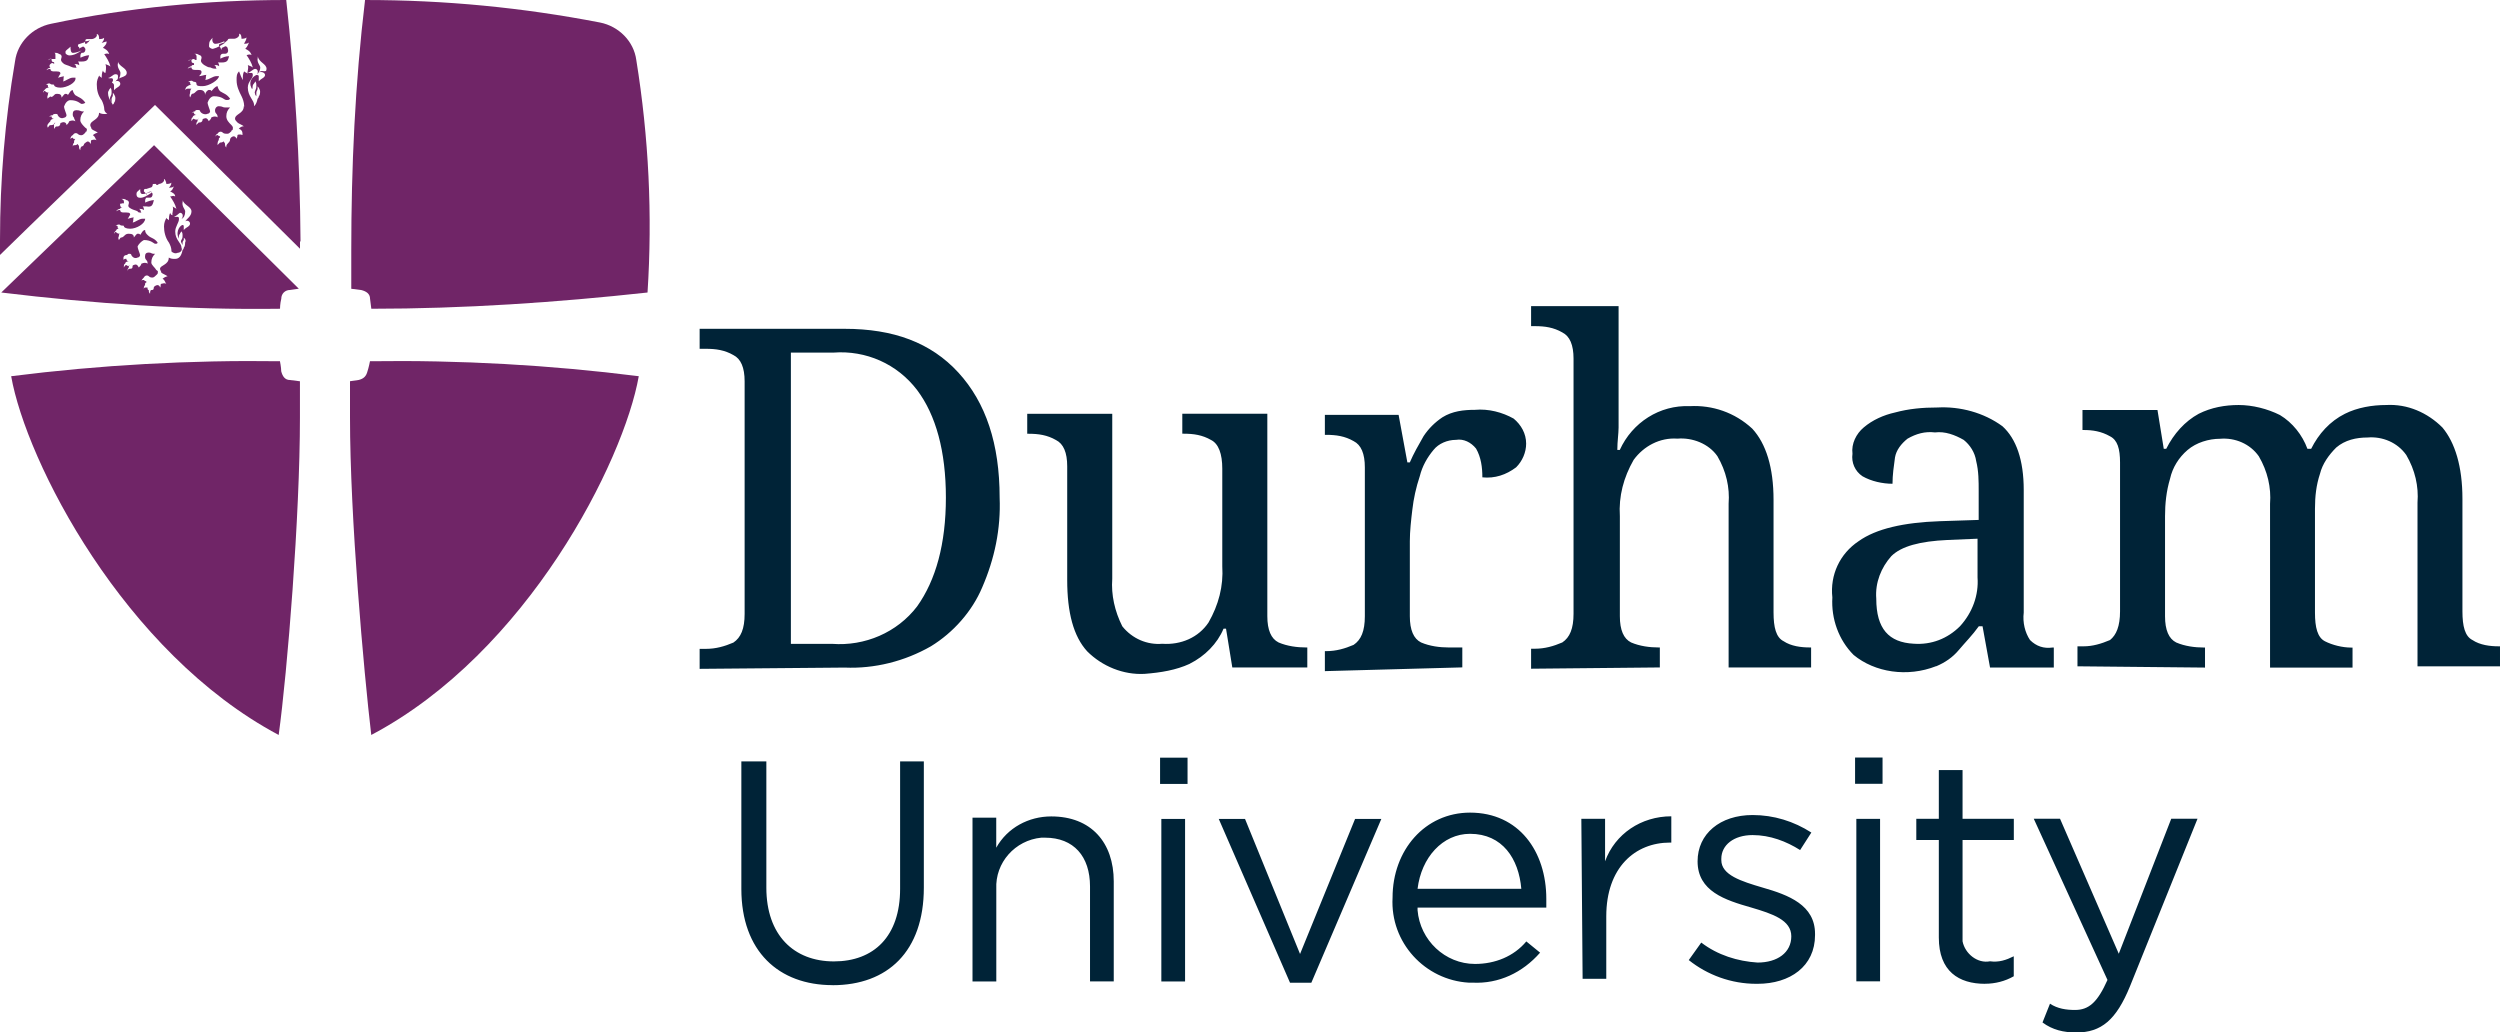 <?xml version="1.0" encoding="UTF-8"?>
<svg id="Layer_2" data-name="Layer 2" xmlns="http://www.w3.org/2000/svg" viewBox="0 0 414 170.98">
  <defs>
    <style>
      .cls-1 {
        fill: #002337;
      }

      .cls-2 {
        fill: #702567;
      }
    </style>
  </defs>
  <g id="Layer_1-2" data-name="Layer 1">
    <g>
      <path class="cls-1" d="m343.83,170.98c4.14,0,6.62-2.07,8.9-7.66l11.18-27.74h-4.35l-8.69,22.36-9.73-22.36h-4.35l12.21,26.7c-1.66,3.73-3.11,4.97-5.38,4.97-1.45,0-2.9-.21-4.14-1.04l-1.24,3.11c1.66,1.24,3.52,1.66,5.59,1.66m-15.11-8.07c1.66,0,3.31-.41,4.76-1.24v-3.31c-1.24.62-2.48,1.04-3.93.83-2.07.41-4.14-1.24-4.55-3.31v-16.77h8.49v-3.52h-8.49v-8.07h-3.93v8.07h-3.73v3.52h3.73v16.15c0,5.59,3.31,7.66,7.66,7.66m-21.32-.41h3.93v-26.91h-3.93v26.91Zm-.21-32.71h4.55v-4.35h-4.55v4.35Zm-16.15,33.12c5.38,0,9.52-2.9,9.52-8.07v-.21c0-4.76-4.35-6.42-8.69-7.66-3.52-1.04-6.83-2.07-6.83-4.55v-.21c0-2.28,2.07-3.93,5.18-3.93,2.9,0,5.59,1.04,7.87,2.48l1.86-2.9c-2.9-1.86-6.21-2.9-9.73-2.9-5.38,0-9.11,3.11-9.11,7.66h0c0,4.97,4.55,6.42,8.9,7.66,3.52,1.04,6.62,2.07,6.62,4.76h0c0,2.69-2.28,4.35-5.59,4.35-3.31-.21-6.62-1.24-9.32-3.31l-2.07,2.9c3.11,2.48,7.04,3.93,11.18,3.93m-28.77-.83h3.93v-10.35c0-8.07,4.76-12.21,10.56-12.21h.21v-4.35c-4.97,0-9.32,2.9-10.97,7.45v-7.04h-3.93l.21,26.5Zm-27.32-14.9c.62-5.18,4.14-9.11,8.69-9.11,5.38,0,8.07,4.14,8.49,9.11h-17.18Zm0,3.11h21.32v-1.45c0-7.87-4.55-14.28-12.63-14.28-7.45,0-12.83,6.21-12.83,14.08-.41,7.45,5.38,13.66,12.63,14.08h.62c4.35.21,8.28-1.66,11.18-4.97l-2.28-1.86c-2.07,2.48-5.18,3.73-8.49,3.73-4.97,0-9.11-3.93-9.52-8.9m-21.11,12.01h3.52l11.59-27.12h-4.35l-9.11,22.36-9.11-22.36h-4.35l11.8,27.12Zm-21.32-.21h3.93v-26.91h-3.93v26.91Zm-.21-32.71h4.55v-4.35h-4.55v4.35Zm-31.05,32.71h3.93v-15.32c-.21-4.35,3.11-8.07,7.45-8.49h.62c4.76,0,7.45,3.11,7.45,8.07v15.73h3.93v-16.56c0-6.42-3.73-10.76-10.35-10.76-3.73,0-7.25,1.86-9.11,5.18v-4.97h-3.93v27.12Zm-23.18.62c9.11,0,15.11-5.59,15.11-16.15v-20.91h-3.93v21.11c0,7.87-4.35,12.01-10.97,12.01s-11.18-4.35-11.18-12.21v-20.91h-4.14v21.11c0,10.35,6.21,15.94,15.11,15.94"/>
      <path class="cls-1" d="m365.15,110.54v-3.31h-.21c-1.45,0-3.11-.21-4.55-.83-1.24-.62-1.86-2.07-1.86-4.35v-16.56c0-2.07.21-4.14.83-6.21.41-1.86,1.45-3.52,2.9-4.76,1.45-1.24,3.52-1.86,5.38-1.86,2.48-.21,4.97.83,6.42,2.9,1.45,2.48,2.07,5.18,1.86,7.87v27.12h13.66v-3.31h-.21c-1.45,0-3.11-.41-4.35-1.04s-1.66-2.28-1.66-4.76v-17.18c0-2.07.21-3.93.83-5.8.41-1.66,1.45-3.11,2.69-4.35,1.45-1.24,3.31-1.66,5.18-1.66,2.48-.21,4.97.83,6.42,2.9,1.45,2.48,2.07,5.18,1.86,7.87v27.12h13.66v-3.31h-.21c-1.45,0-3.11-.21-4.35-1.04-1.24-.62-1.66-2.28-1.66-4.76v-18.63c0-5.38-1.24-9.32-3.31-11.8-2.48-2.48-5.8-3.93-9.32-3.73-2.28,0-4.76.41-6.83,1.45-2.48,1.24-4.35,3.31-5.59,5.8h-.62c-.83-2.28-2.48-4.35-4.55-5.59-2.07-1.04-4.55-1.66-6.83-1.66s-4.55.41-6.62,1.45c-2.28,1.24-4.14,3.31-5.38,5.8h-.41l-1.04-6.42h-12.42v3.31h.21c1.45,0,2.9.21,4.35,1.04,1.24.62,1.66,2.07,1.66,4.35v24.63c0,2.48-.62,3.93-1.66,4.76-1.45.62-2.9,1.04-4.35,1.04h-1.04v3.31l21.11.21Zm-54.44-11.39c-.21-2.69.83-5.18,2.48-7.04,1.66-1.66,4.76-2.48,9.32-2.69l4.97-.21v6.42c.21,2.9-.83,5.8-2.9,8.07-2.07,2.07-4.76,3.11-7.66,2.9-4.14-.21-6.21-2.48-6.21-7.45m9.94,11.18c1.45-.62,2.69-1.45,3.73-2.69,1.04-1.24,2.28-2.48,3.31-3.93h.62l1.24,6.83h10.56v-3.31h-.21c-1.45.21-2.69-.21-3.73-1.24-.83-1.24-1.24-2.9-1.04-4.55v-20.29c0-4.97-1.24-8.49-3.52-10.56-3.11-2.28-7.04-3.31-10.76-3.11-2.48,0-4.76.21-7.04.83-1.86.41-3.73,1.24-5.18,2.48-1.24,1.04-2.07,2.69-1.86,4.35-.21,1.45.41,2.9,1.66,3.73,1.45.83,3.31,1.24,4.97,1.24,0-1.45.21-2.9.41-4.35.21-1.24,1.04-2.28,2.07-3.11,1.45-.83,2.9-1.24,4.55-1.04,1.66-.21,3.31.41,4.76,1.24,1.04.83,1.86,2.07,2.07,3.52.41,1.66.41,3.31.41,4.97v4.76l-6.42.21c-6,.21-10.56,1.24-13.46,3.31-3.11,2.07-4.76,5.59-4.35,9.32-.21,3.52,1.04,7.04,3.52,9.52,3.52,2.9,8.9,3.73,13.66,1.86m-45.75.21v-3.31h-.21c-1.45,0-3.11-.21-4.55-.83-1.24-.62-1.86-2.07-1.86-4.35v-16.56c-.21-3.31.62-6.42,2.28-9.32,1.66-2.28,4.35-3.73,7.25-3.52,2.48-.21,5.18.83,6.62,2.9,1.45,2.48,2.07,5.18,1.86,7.87v27.12h13.66v-3.31h-.21c-1.45,0-3.11-.21-4.35-1.04-1.24-.62-1.66-2.28-1.66-4.76v-18.63c0-5.38-1.24-9.32-3.52-11.8-2.9-2.69-6.62-3.93-10.35-3.73-4.97-.21-9.52,2.69-11.59,7.25h-.41c0-1.45.21-2.69.21-3.73v-20.08h-14.49v3.31h.62c1.66,0,3.11.21,4.55,1.04,1.24.62,1.86,2.07,1.86,4.35v42.23c0,2.48-.62,3.93-1.86,4.76-1.45.62-2.9,1.04-4.55,1.04h-.62v3.31l21.32-.21Zm-32.71,0v-3.31h-2.28c-1.45,0-3.11-.21-4.55-.83-1.24-.62-1.86-2.07-1.86-4.35v-12.42c0-1.66.21-3.52.41-5.18.21-1.86.62-3.73,1.24-5.59.41-1.66,1.24-3.11,2.28-4.35.83-1.04,2.28-1.66,3.73-1.66,1.24-.21,2.48.41,3.31,1.45.83,1.45,1.04,3.11,1.04,4.76,2.07.21,3.93-.41,5.59-1.66,1.04-1.04,1.66-2.48,1.66-3.93,0-1.66-.83-3.11-2.07-4.14-1.86-1.04-4.14-1.66-6.42-1.45-1.86,0-3.73.21-5.38,1.24-1.24.83-2.28,1.86-3.11,3.11-.83,1.45-1.66,2.9-2.28,4.35h-.41l-1.45-7.87h-12.21v3.31h.21c1.66,0,3.11.21,4.55,1.04,1.24.62,1.86,2.07,1.86,4.35v24.63c0,2.48-.62,3.93-1.86,4.76-1.45.62-2.9,1.04-4.55,1.04h-.21v3.31l22.77-.62Zm-45.13-.62c2.48-1.24,4.55-3.31,5.59-5.8h.41l1.04,6.42h12.42v-3.31h-.21c-1.45,0-3.11-.21-4.55-.83-1.24-.62-1.86-2.07-1.86-4.35v-33.53h-14.08v3.31h.21c1.66,0,3.11.21,4.55,1.04,1.24.62,1.86,2.28,1.86,4.76v16.15c.21,3.31-.62,6.42-2.28,9.32-1.66,2.48-4.55,3.73-7.66,3.52-2.48.21-4.97-.83-6.62-2.9-1.24-2.48-1.86-5.18-1.66-7.87v-27.32h-14.08v3.31h.21c1.66,0,3.11.21,4.55,1.04,1.24.62,1.86,2.07,1.86,4.35v18.84c0,5.38,1.04,9.32,3.31,11.8,2.48,2.48,6,3.93,9.52,3.73,2.69-.21,5.18-.62,7.45-1.66m-65.83-51.54h6.83c5.38-.41,10.56,1.86,13.87,6.21,3.11,4.14,4.76,10.14,4.76,17.8s-1.66,13.66-4.76,18.01c-3.31,4.35-8.69,6.62-14.08,6.21h-6.83v-48.23h.21Zm8.69,52.16c4.97.21,9.94-1.04,14.28-3.52,3.73-2.28,6.83-5.8,8.49-9.73,2.07-4.76,3.11-9.73,2.9-14.9,0-8.9-2.28-15.73-6.83-20.7s-10.76-7.25-18.84-7.25h-24.01v3.31h1.04c1.66,0,3.11.21,4.55,1.04,1.24.62,1.86,2.07,1.86,4.35v38.5c0,2.48-.62,3.93-1.86,4.76-1.45.62-2.9,1.04-4.55,1.04h-1.04v3.31l24.01-.21Z"/>
      <path class="cls-2" d="m61.48,51.13c15.32,0,30.64-1.04,45.75-2.69.83-12.83.21-25.67-1.86-38.5-.41-3.11-2.9-5.59-6-6.21-12.83-2.48-25.67-3.73-38.92-3.73-1.66,13.87-2.28,27.74-2.28,41.4v6.42h0l1.66.21c.83.21,1.45.62,1.45,1.45,0,0,.21,1.66.21,1.66Z"/>
      <path class="cls-2" d="m49.68,63.14l-1.66-.21c-.83,0-1.24-.62-1.45-1.45,0-.62-.21-1.66-.21-1.66h0c-14.9-.21-29.81.62-44.51,2.48,2.48,14.08,18.63,45.75,44.3,59.41,1.45-10.56,3.52-36.23,3.52-52.58v-6h0Z"/>
      <path class="cls-2" d="m61.27,59.82h0c14.9-.21,29.81.62,44.51,2.48-2.48,14.08-18.42,45.75-44.3,59.41-1.24-10.56-3.52-36.02-3.52-52.58v-6h0l1.45-.21c.83-.21,1.24-.62,1.45-1.45.21-.62.41-1.66.41-1.66h0Z"/>
      <path class="cls-2" d="m25.87,30.22v.41c.21,0,.41,0,.41-.21l.41-.41c-.21.21-.62.21-.83.21"/>
      <path class="cls-2" d="m30.64,36.64c.41-.21.83,0,.83.41s-.62.62-.83.83l-.21.21v-.62q0-.21-.21-.21c-.21,0-1.24.83-.62,2.28,0-.41,0-.62.21-.83,0-.21.21-.21.21-.41.21.21.21.41.21.83,0,.62-.41.62-.21,1.04l.21.41v-.41c0-.21.21-.41.21-.41v-.41c.21.21.41.41.21.83,0,.21,0,.62-.21.83,0,.21-.21.41-.21.41-.21,1.04-.62,1.45-1.24,1.45-.41,0-.62,0-1.04-.21,0,1.24-1.45,1.24-1.45,1.86,0,.21.21.41.21.62.21.21.83.41,1.04.62-.21,0-.62.21-.83.41.41.21.41.62.62.83-.41-.21-.62,0-.83,0s0,.41-.21.62c0-.21-.21-.41-.41-.41s-.62.21-.62.41c0,.41-.21.41-.41.41s-.21.41-.21.62c-.21-.21-.21-.41-.21-.62-.21,0-.21-.21-.21-.41h0s-.21,0-.41,0-.21.21-.21.41c0-.41,0-.62.21-.83,0-.21,0-.41.21-.41v-.21q-.21,0-.41-.21c-.21,0-.41,0-.41.21,0-.21.21-.41.41-.62.21-.41.62-.41.83-.21.21.21.41.21.62.21s.41-.21.62-.41l.21-.21c0-.21.21-.41-.21-.62-.21-.41-.83-.83-.83-1.24,0-.62.21-1.04.62-1.45h-.21c-.41,0-.41-.21-.83-.21s-.62.21-.62.62c0,.21,0,.41.21.62.21.21.21.41.21.62-.21-.21-.62-.21-1.04,0,0,.21-.21.41-.41.62-.21-.41-.41-.62-.83-.41,0,0-.21,0-.21.21s0,.41-.41.41-.21,0-.21,0q-.21.21-.21.41c0-.21,0-.41.21-.62,0-.21,0-.41.21-.41h0c-.21.21-.41.21-.62,0q-.21,0-.41.41c0-.21,0-.62.21-.62,0-.21.21-.41.62-.41s0,0,0,0h0s-.41,0-.41-.41c-.21,0-.41,0-.41.21-.21-.41,0-.83.41-.83h0c.21,0,.21-.21.41-.21s.41,0,.41.21c.21.41.62.62,1.04.41.21,0,.41-.21.41-.41s-.41-1.04-.41-1.45c.21-.41.62-.83,1.04-1.04,1.24,0,1.66.62,1.86.62s.41,0,.41-.21c-.62-.83-1.04-.62-1.66-1.24-.21-.21-.41-.41-.41-.83-.41,0-.62.62-.83.83,0-.21-.21-.21-.41-.21s-.41.41-.62.62c0-.41-.21-.62-.83-.62q-.41,0-.62.21c-.21.21-.41.41-.62.41s-.21.21-.41.41c-.21-.41,0-.62,0-.62,0-.21,0-.41.21-.41h0c-.21,0-.41,0-.62-.21s-.21,0-.41.21c0-.21.21-.41.41-.62,0-.21.41-.21.41-.21.21,0,0,0,0,0-.21,0-.21-.21-.21-.41-.21-.21-.41,0-.41,0,.21-.21.62-.41.83-.21s.62,0,.62.21.41.41,1.04.41c1.04,0,2.48-.83,2.48-1.66h-.41c-.62,0-1.24.62-1.66.62.21-.41,0-.62.21-.83-.41,0-.83.21-1.04.21.21-.21.21-.41.41-.62,0-.21,0-.41-.62-.41h-.41c-.21,0-.62,0-.62-.41-.21,0-.41,0-.62.21,0-.21.41-.41.62-.41,0-.21.21-.21.41-.21h0s-.41,0-.41-.41-.21-.21-.62,0q.41-.21.62-.21c.21,0,.62-.21.62,0h0v-.41q0-.21-.41-.41c.21,0,.62,0,.83.21.21,0,.41.21.41.41,0,.41-.41.62.41,1.04.41.21.62.21,1.04.41,0,.21.41.21.62.21-.21-.21,0-.41-.41-.62.21,0,.62,0,.83.21q0-.41-.21-.62h.62c1.04.21,1.04-.41,1.24-1.04-.41,0-1.04.21-1.45.41v-.41c0-.21.21-.41.21-.41h.62c.21,0,.41-.21.41-.62q-.21-.41-.41-.41l-.41.21c-.21,0-.21.21-.21.41s0-.21-.21-.41l-.21-.21h0c0-.21,0-.41.21-.41h.21l.62-.21c.21,0,.41-.21.41-.41s0-.21.41-.21h.62c.41,0,1.04-.41.83-.83.21,0,.41.62.41.83.21,0,.62,0,.83-.21,0,.41-.21.62-.41.83.21,0,.62,0,.83-.21-.21.41-.21.62-.62.83.41.21.83.41.83.83-.41-.21-.41,0-.83,0,.41.62.83,1.24,1.04,2.07-.21-.21-.41-.21-.62-.41.21.62-.21,1.24,0,1.45-.21,0-.41-.21-.41-.41-.21.41-.21.83-.21,1.24-.21-.21-.41-.21-.41-.41-.21.41-.41.83-.41,1.45,0,.83.21,1.86.83,2.69.21.41.41.83.41,1.45.21.21.62.41,1.04.21.41,0,.83-.41.62-.83,0-.83-1.04-1.24-1.04-2.69,0-.83.62-1.45.62-2.07s-.41-.21-.83-.41c.41,0,.83-.62,1.04-.62s.41.21.41.41,0,.41-.21.62c.41-.21.62-.62.62-1.24,0-.41-.62-.83-.41-1.66v-.21c.21.83,1.45,1.04,1.45,1.86s-.83,1.24-1.04,1.66m-7.45-5.38c0,.41,0,.83.41.83s1.04-.21,1.45-.41v.21c-.62.41-1.24.83-1.86.83-.41,0-.62-.21-.62-.62s.21-.41.62-.83m2.28-7.25L.21,48.44c15.32,1.86,30.64,2.9,46.16,2.69h0s0-.83.21-1.66c0-.83.62-1.45,1.45-1.45l1.45-.21-24.01-23.81Z"/>
      <path class="cls-2" d="m37.67,5.18v.41c.21,0,.41,0,.62-.21l.41-.41c-.21,0-.62,0-1.04.21"/>
      <path class="cls-2" d="m14.08,6.83v.41c.21,0,.41,0,.41-.21.21,0,.21-.21.41-.41-.21.21-.62.21-.83.21"/>
      <path class="cls-2" d="m42.85,12.01c.41-.21,1.04,0,1.04.41s-.62.62-.83.83l-.21.21v-.83c0-.21-.21-.21-.41-.21-.83.41-1.24,1.24-.83,2.07,0,0,0,.21.21.21,0-.41,0-.62.21-.83q.21-.21.21-.41c.21.21.21.41.21.83,0,.62-.41.83-.21,1.24q0,.21.21.41v-.62c0-.21.21-.41.21-.62v-.41c.21.21.41.62.41.83s0,.62-.21.83c0,.21-.21.41-.21.41-.21,1.04-.62,1.45-1.24,1.45-.41,0-.62,0-1.04-.21,0,1.24-1.45,1.24-1.45,2.07,0,.21.21.41.41.62.21.21.83.41,1.04.62-.41,0-.62.21-.83.41.62.21.62.62.62,1.04-.62-.21-.83,0-.83,0,0,0,0,.41-.21.62,0-.21-.21-.41-.41-.41s-.62.21-.62.62c0,.21-.21.41-.41.62h0c-.21.21-.21.41-.21.62-.21-.21-.21-.41-.21-.62s-.21-.21-.21-.41h0q-.21.21-.62.21l-.41.41q0-.62.21-.83c0-.21,0-.41.21-.41v-.21q-.21,0-.41-.21c-.21,0-.41.21-.41.41,0-.21.21-.62.41-.62.21-.41.62-.41.83-.21s.41.21.83.21c.21,0,.41-.21.62-.41,0,0,0-.21.21-.21,0-.21.21-.41-.21-.83s-.83-.83-.83-1.45.21-1.04.62-1.45h-.83c-.41,0-.41-.21-1.04-.21-.41,0-.62.41-.62.62s0,.41.21.62.21.41.21.62c-.21-.21-.62-.21-1.04,0,0,.21-.21.41-.41.62-.21-.41-.41-.62-.83-.41q-.21,0-.21.21c0,.21-.21.41-.41.41h-.21l-.41.41c0-.21,0-.41.21-.62,0-.21,0-.41.21-.41s0,0,0,0c-.21.21-.62.21-.83,0h0c-.21,0-.21.21-.41.41,0-.21,0-.62.21-.62,0-.21.21-.41.62-.41s0,0,0,0h0s-.41,0-.41-.41c-.21,0-.41,0-.41.21,0-.21.41-.41.62-.41,0-.21.21-.21.41-.21s.41,0,.41.21c.21.41.83.62,1.24.41.21,0,.41-.21.41-.41h0c0-.21-.41-1.04-.41-1.45.21-.62.62-1.04,1.04-1.04,1.45,0,1.66.62,2.07.62s.41,0,.62-.21c-.62-.83-1.04-.83-1.66-1.24-.21-.21-.41-.62-.41-.83-.41,0-.83.62-1.04.83,0-.21-.21-.21-.41-.21s-.62.41-.62.83c0-.41-.21-.83-.83-.83-.21,0-.41,0-.62.21s-.41.41-.62.41-.21.21-.41.62c-.21-.41,0-.62,0-.83s0-.41.21-.62h-.62q-.21,0-.41.21c0-.21.21-.62.41-.62.21-.21.41-.21.62-.21h0c-.21,0-.21-.21-.21-.41-.21-.21-.41,0-.41,0,.21-.21.62-.41.83-.21s.62,0,.62.41.41.41,1.04.41c1.04,0,2.69-1.04,2.69-1.66h-.41c-.62,0-1.24.62-1.86.62.21-.41,0-.62.21-.83-.41,0-.83.21-1.24.21.21-.21.41-.41.41-.62s0-.41-.62-.41h-.41c-.21,0-.62,0-.62-.41-.21,0-.41,0-.62.21,0-.21.41-.41.62-.41,0-.21.21-.21.41-.21v-.21c0-.21-.41,0-.41-.41s-.21-.21-.62,0c.41-.41.62-.21.62-.21.21-.21.41-.21.62,0h.21v-.62c0-.21-.21-.41-.41-.41.21,0,.62,0,.83.21.21,0,.41.21.41.41,0,.41-.41.62.41,1.24.41.21.62.41,1.04.41.41.21.62.21,1.04.21-.21-.21,0-.41-.41-.62.21,0,.62,0,.83.21q0-.41-.21-.62h.62c1.04,0,1.04-.41,1.24-1.04-.62,0-1.04.21-1.45.41v-.41c0-.21.21-.41.41-.41h.41c.21,0,.62-.21.41-.83,0-.21-.21-.41-.41-.41l-.41.21c-.21,0-.21.21-.21.41l-.21-.41s0-.21-.21-.21h0c0-.21,0-.41.21-.41h0l.62-.21c.21,0,.41-.21.62-.41,0-.21.21-.21.41-.21h.62c.41,0,1.04-.41.83-.83.41,0,.41.62.41.83.21,0,.62,0,.83-.21,0,.41-.21.62-.41,1.04.21,0,.62,0,.83-.21-.21.41-.21.62-.62,1.04.41.21.83.41,1.04,1.04-.41-.21-.62,0-.83,0,.41.62.83,1.24,1.04,2.07-.21-.21-.41-.21-.83-.41.21.62-.21,1.24,0,1.45-.21-.21-.41-.21-.62-.41-.21.41-.21.83-.21,1.45-.21-.41-.41-.83-.62-1.45-.41.41-.41.83-.41,1.45,0,1.04.41,1.86.83,2.69.21.41.41,1.04.41,1.45s.41.83.83.83.83-.41.83-.83h0c0-.83-1.04-1.45-1.04-2.9,0-1.04.83-1.45.83-2.07s-.41-.21-.83-.41c.41,0,.83-.62,1.24-.62.21,0,.41.21.41.41h0c0,.21,0,.41-.21.62.41-.41.62-.83.62-1.24s-.62-.83-.41-1.66v-.21c.21,1.04,1.45,1.24,1.45,2.07s-.83,0-1.24.62m-7.66-5.8c-.21.41,0,1.04.41,1.04s1.04-.21,1.45-.41l.21.21c-.62.41-1.24.83-2.07,1.04-.21,0-.62-.21-.62-.41v-.21c0-.62.21-.83.62-1.24m-16.15,7.25c.41-.21.83,0,.83.41s-.62.62-.83.83l-.21.21v-.83c0-.21-.21-.41-.41-.41-.83.41-1.24,1.24-.83,2.07,0,0,0,.21.21.21,0-.41,0-.83.21-1.04,0-.21.21-.21.21-.41.21.21.21.41.21.83,0,.62-.41.62-.21,1.24l.21.41v-.62c0-.21.21-.41.21-.62v-.41c.21.21.41.62.41.83s0,.62-.21.83c0,.21-.21.21-.21.41-.21,1.04-.62,1.45-1.24,1.45-.41,0-.62,0-1.04-.21,0,1.24-1.45,1.24-1.45,2.07,0,.21.21.41.21.62.21.21.83.41,1.04.62-.21,0-.62.21-.83.41.41.21.41.62.62.83-.41-.21-.83,0-.83,0-.21,0,0,.41-.21.62,0-.21-.21-.41-.41-.41s-.62.41-.62.41c0,.21-.21.41-.41.41h0c-.21.21-.21.41-.21.62-.21-.21-.21-.41-.21-.62s-.21-.21-.21-.41h0c-.21.21-.41.21-.62.21s-.21.21-.21.41c0-.41,0-.62.21-.83,0-.21,0-.41.21-.62h0c-.21,0-.41,0-.41-.21-.21,0-.41.21-.41.21,0-.21.21-.62.41-.62.21-.41.62-.41.83-.21s.41.21.62.21.41-.21.62-.41c0,0,0-.21.21-.21,0-.21.21-.41-.21-.62-.41-.41-.83-.83-.83-1.24,0-.62.21-1.04.62-1.45h-.21c-.41,0-.41-.21-1.04-.21-.41,0-.62.21-.62.62h0c0,.21,0,.41.21.62,0,.21.21.41.21.62-.21-.21-.62-.21-1.04,0,0,.21-.21.41-.41.62,0-.41-.41-.62-.83-.41q-.21,0-.21.21c0,.21-.21.41-.41.41h-.21c-.21,0-.21.21-.41.41v-.62c0-.21,0-.41.21-.41s0,0,0,0c-.21.41-.62.41-.83.41s-.21.21-.41.41c-.21-.41,0-.62.41-1.04,0-.21.21-.41.62-.41.21,0,0,0,0,0h0s-.41,0-.41-.41c-.21,0-.41,0-.41.21,0-.21.21-.41.62-.41,0-.21.41-.21.41-.21.21,0,.41,0,.41.21.21.41.62.62,1.04.41.21,0,.41-.21.41-.41h0c0-.21-.41-1.04-.41-1.45.21-.62.62-1.04,1.04-1.04,1.24,0,1.66.62,1.86.62q.41,0,.62-.21c-.62-.83-1.04-.83-1.66-1.24-.21-.21-.41-.62-.41-.83-.41,0-.62.62-.83.83,0-.21-.21-.21-.41-.21s-.41.41-.62.62c0-.41-.21-.62-.62-.62s-.41,0-.62.21-.41.41-.62.21c-.21.21-.41.21-.41.41-.21-.41,0-.62,0-.62,0-.21,0-.41.21-.41h0c-.21,0-.41,0-.62-.21s-.21,0-.41.21c0-.21.21-.41.41-.62.21-.21.41-.21.62-.21h0c-.21,0-.21-.21-.21-.41-.21-.21-.41,0-.41,0,.21-.21.62-.41.83-.21s.62,0,.62.21.41.41,1.04.41c1.04,0,2.69-.83,2.48-1.66h-.41c-.62,0-1.24.62-1.66.62.21-.21,0-.62.21-.83-.41,0-.83.21-1.04.21.21-.21.21-.41.41-.62,0-.21,0-.41-.62-.41h-.41c-.21,0-.62,0-.62-.41-.21,0-.41,0-.62.21,0-.21.41-.41.62-.41-.21-.21-.21-.41,0-.62s.41-.21.62,0h0v-.21c0-.21-.41,0-.41-.41s-.21-.21-.62,0c.41-.41.62-.21.62-.21h.62v-.62q0-.41-.21-.41c.21,0,.62,0,.83.21.21,0,.41.21.41.41,0,.41-.41.62.41,1.24.41.21.62.21,1.04.41.41.21.62.21,1.04.21-.21-.21,0-.41-.41-.62.21,0,.62,0,.83.21q0-.41-.21-.62h.62c1.04,0,1.04-.41,1.24-1.04-.41,0-1.04.21-1.45.41v-.41c0-.21.21-.41.21-.41h.21c.21,0,.41-.21.41-.62q-.21-.41-.41-.41l-.41.21c-.21,0-.21.21-.21.41v-.41s0-.21-.21-.21h0c0-.21,0-.41.21-.41h0l.62-.21c.21,0,.41-.21.41-.41s.21-.21.41-.21h.62c.41,0,1.04-.41.83-.83.41,0,.41.62.41.83.21,0,.62,0,.83-.21,0,.41-.21.62-.41.83.21,0,.62-.21.83-.21,0,.41-.21.62-.62,1.04.41.21.83.41,1.04,1.04-.41-.21-.62,0-.83,0,.41.62.83,1.24,1.04,2.07-.21-.21-.41-.21-.83-.41.21.62,0,1.24,0,1.45-.21,0-.41-.21-.41-.41-.21.41-.21.83-.21,1.24-.21-.21-.41-.21-.41-.41-.21.41-.41.83-.41,1.45,0,1.04.21,1.86.83,2.69.21.41.41,1.04.41,1.45s.41.83.83.83.83-.41.83-.83h0c0-.83-1.04-1.45-1.04-2.69,0-1.04.62-1.45.83-2.07,0-.62-.41-.21-.83-.41.41,0,.83-.62,1.24-.62s.41.21.41.41,0,.41-.21.62c.41-.21.62-.62.62-1.24,0-.41-.62-.83-.41-1.66v-.21c.21.83,1.45,1.04,1.45,1.86s-1.45.62-1.86,1.45m-7.45-5.8c0,.41,0,1.04.41,1.04s1.04-.21,1.45-.41h0c-.62.41-1.24.83-2.07.83-.21,0-.62-.21-.62-.41v-.21c0-.21.41-.41.83-.83m38.09,32.29C49.68,26.5,48.85,13.25,47.4,0,34.36,0,21.32,1.24,8.49,3.93c-3.11.62-5.59,3.11-6,6.21C.83,19.87,0,29.81,0,39.74v2.48c2.48-2.48,25.67-24.84,25.67-24.84l24.01,23.81v-1.24"/>
    </g>
  </g>
</svg>